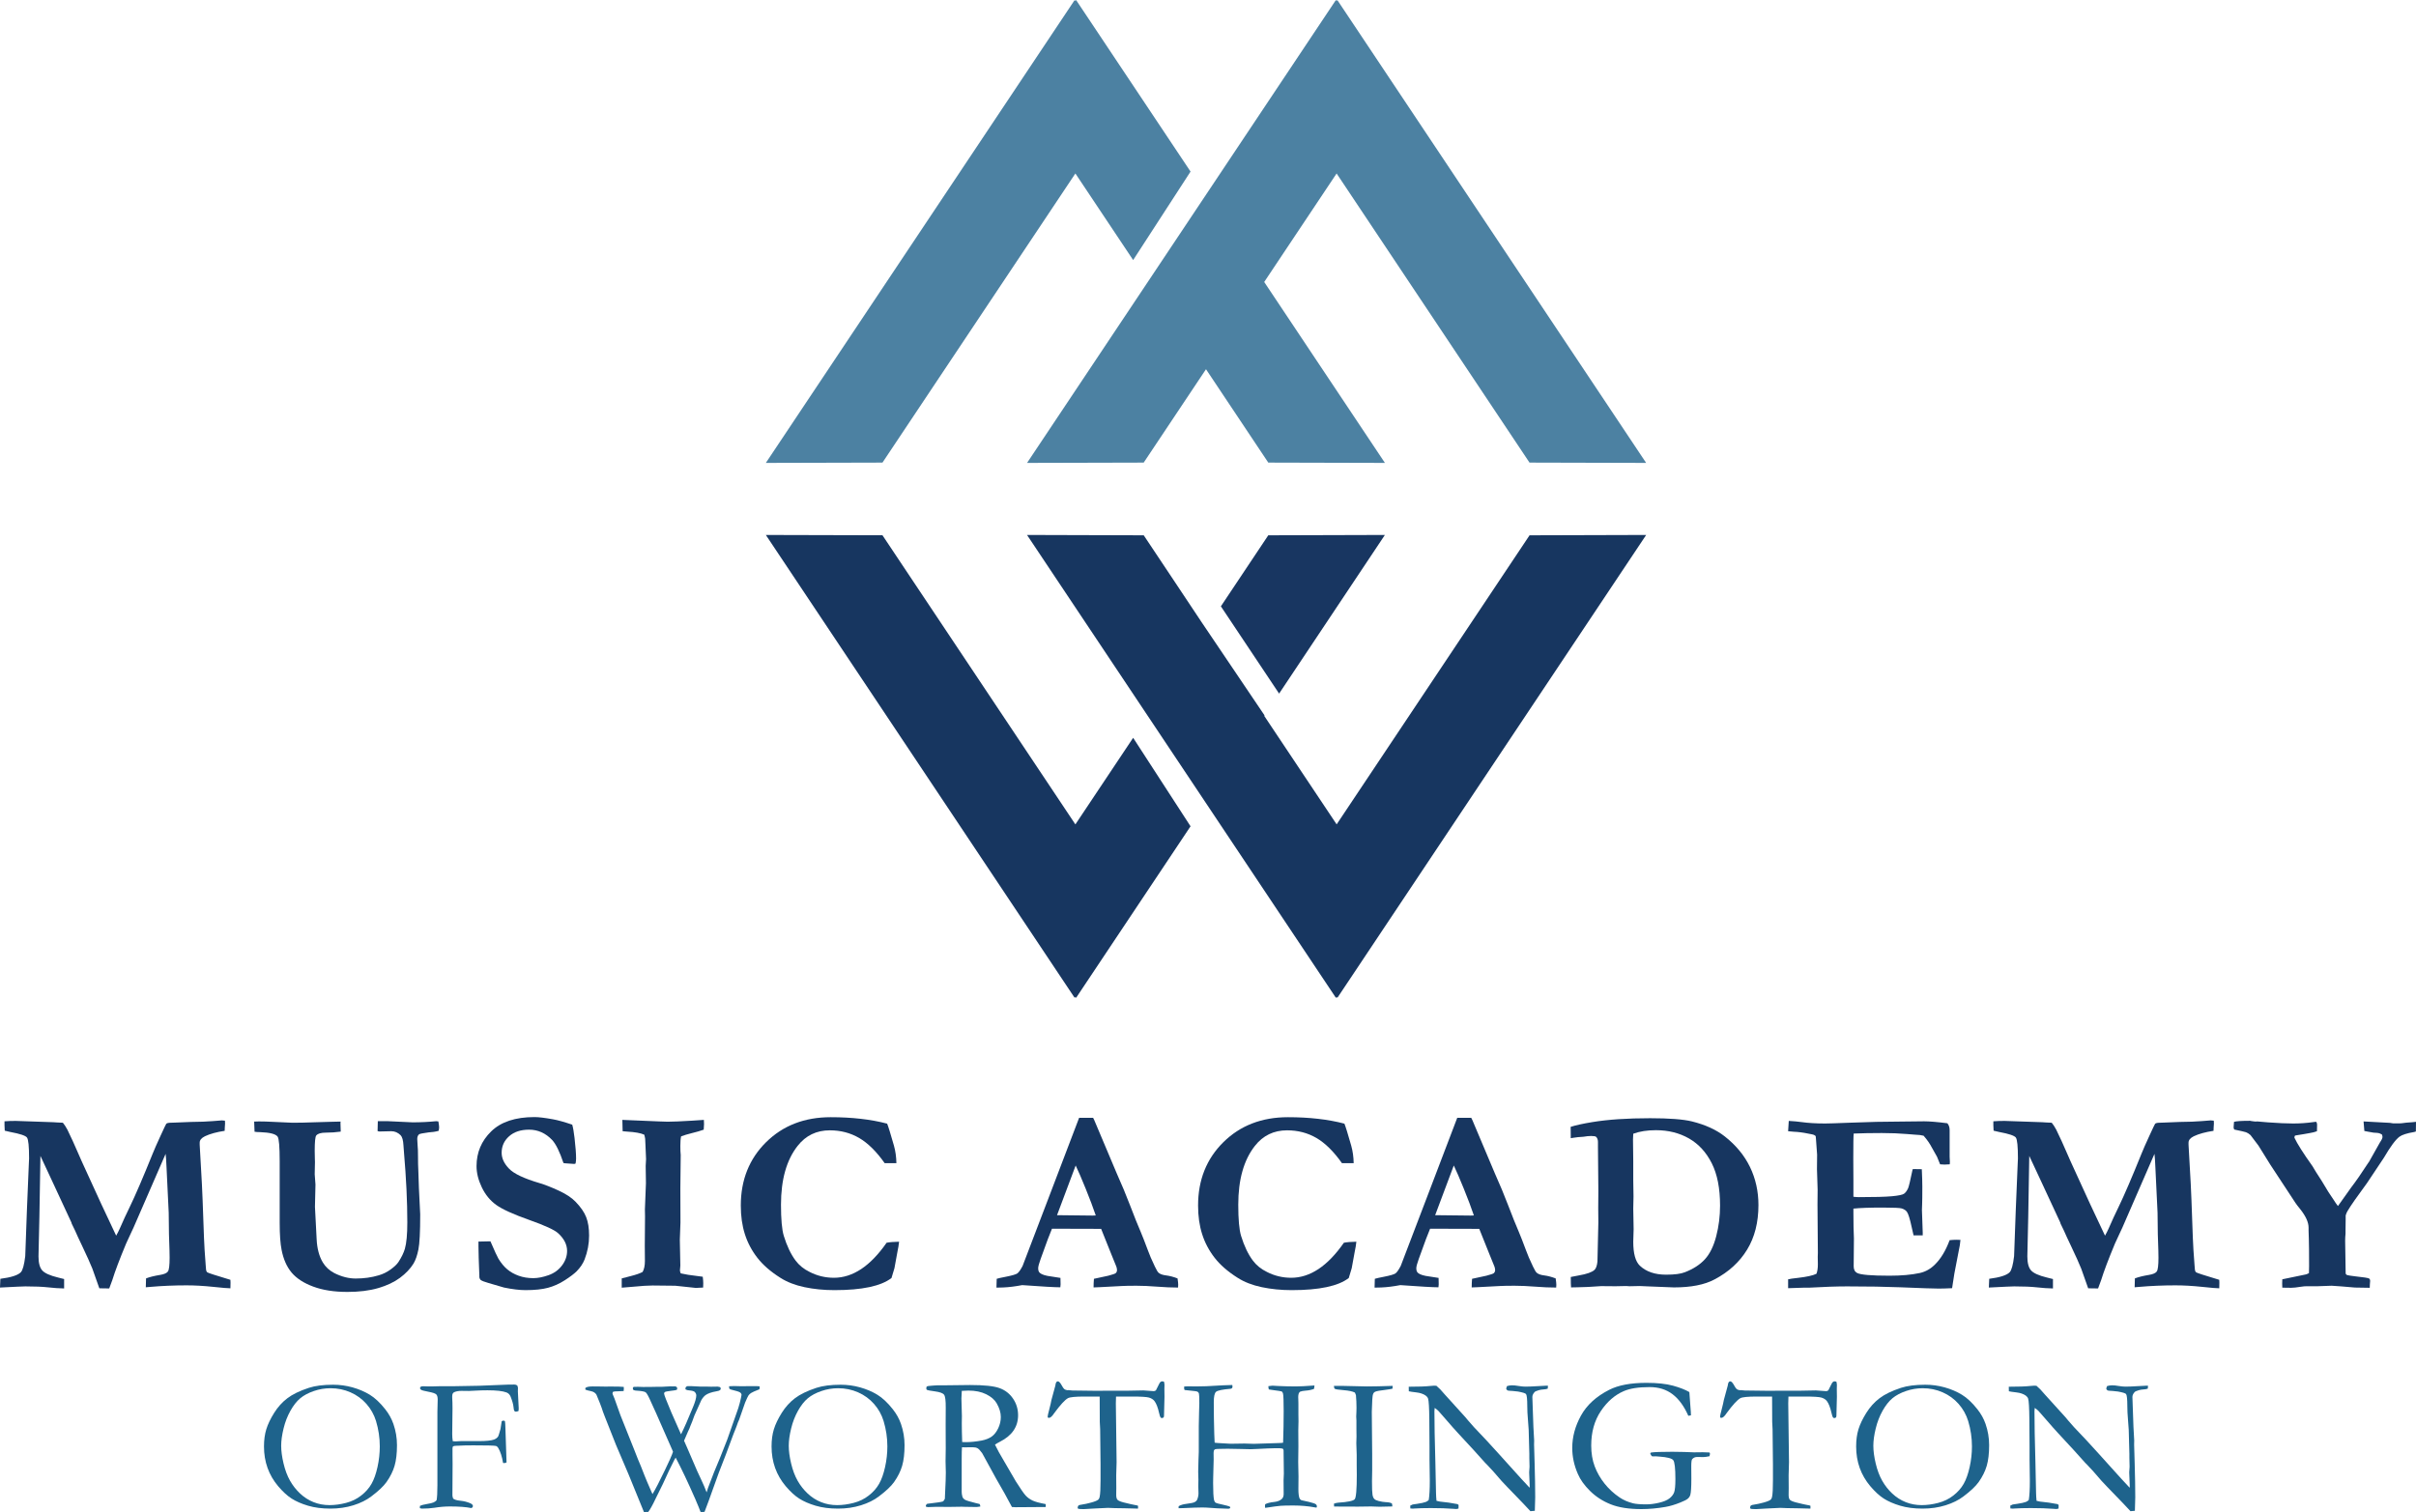 <?xml version="1.0" encoding="UTF-8"?><svg id="Layer_2" xmlns="http://www.w3.org/2000/svg" viewBox="0 0 2201.86 1378.382"><defs><style>.cls-1{fill:#4c81a2;}.cls-2{fill:#1e638c;}.cls-3{fill:#173660;}.cls-4{fill:#183661;}</style></defs><polygon class="cls-4" points="1165.732 632.291 1112.668 552.734 1155.856 487.991 1262.141 487.678 1165.732 632.291"/><polygon class="cls-3" points="1500.264 487.678 1218.796 909.683 1218.169 908.743 1217.542 909.683 935.996 487.678 1042.36 487.991 1068.069 526.554 1095.502 567.783 1099.108 573.113 1152.486 652.2 1152.172 652.592 1218.169 751.51 1393.979 487.991 1500.264 487.678"/><polygon class="cls-3" points="1032.717 672.599 1085.021 753.263 980.692 909.673 980.065 908.726 979.437 909.673 697.962 487.683 804.254 487.959 980.065 751.534 1032.717 672.599"/><polygon class="cls-1" points="1393.945 421.715 1500.237 421.99 1218.763 0 1218.136 .948 1217.507 0 936.033 421.99 1042.324 421.715 1099.099 336.597 1155.874 421.715 1262.167 421.99 1152.154 257.058 1218.136 158.139 1393.945 421.715"/><polygon class="cls-1" points="1032.717 237.075 1085.021 156.411 980.692 0 980.065 .948 979.437 0 697.962 421.99 804.254 421.715 980.065 158.139 1032.717 237.075"/><path class="cls-3" d="M0,1173.758l.344-7.982c9.782-1.252,15.995-3.256,18.656-5.994,1.722-1.878,3.068-6.761,4.007-14.665l1.518-41.789,1.769-42.509c.141-2.567.219-4.132.219-4.695,0-11.018-.642-17.404-1.925-19.126-1.299-1.722-6.323-3.412-15.087-5.04-2.191-.469-3.913-.861-5.165-1.19-.157-1.941-.235-3.584-.235-4.915v-3.647c2.896-.235,6.292-.36,10.189-.36l34.338,1.19c.783.078,1.879.157,3.287.219l5.384.25c1.33,1.581,2.692,3.662,4.069,6.229,2.864,5.713,6.683,14.102,11.441,25.136l1.362,3.146,18.234,39.832c.423.923,1.064,2.269,1.925,4.085,1.299,2.755,2.551,5.415,3.756,7.982s2.52,5.353,3.944,8.389c1.424,3.021,2.708,5.728,3.834,8.139,1.096-1.878,2.16-3.944,3.177-6.213,3.13-7.2,6.182-13.82,9.156-19.846,5.165-10.643,12.161-26.92,21.004-48.832,1.409-3.522,3.741-8.827,6.996-15.902,3.24-7.09,5.024-10.815,5.337-11.206.704-.626,2.113-.939,4.226-.939.783,0,1.988-.047,3.631-.125,4.069-.235,8.953-.423,14.649-.595,8.217-.063,14.806-.329,19.767-.751,4.961-.438,7.747-.657,8.373-.657.783,0,1.722.094,2.817.25.078,1.096.125,1.956.125,2.567l-.235,3.537c0,.689-.047,1.753-.125,3.162-7.356,1.096-13.335,2.739-17.952,4.93-3.208,1.565-4.821,3.522-4.821,5.869v1.769l2.019,35.919c.235,3.287.876,19.595,1.894,48.941.235,6.574.751,14.916,1.55,24.995.157,1.268.235,2.238.235,2.942.078,1.878.485,3.099,1.236,3.631.736.563,7.763,2.817,21.067,6.824.078,1.252.11,2.191.11,2.817,0,1.628-.031,3.287-.11,4.915-2.113,0-7.434-.438-15.964-1.346-8.53-.892-16.512-1.346-23.946-1.346-11.347,0-22.381.469-33.102,1.409-1.409.157-2.786.282-4.101.344l.219-8.092c3.208-1.252,7.481-2.301,12.803-3.177,3.756-.61,6.135-1.675,7.168-3.162,1.002-1.487,1.518-5.634,1.518-12.443,0-2.582-.047-4.852-.11-6.808-.407-8.217-.642-19.642-.72-34.276l-1.988-41.444c-.235-5.854-.516-9.923-.83-12.208l-29.221,67.144c-.704,1.581-1.769,3.85-3.177,6.824-1.8,3.834-3.005,6.448-3.631,7.857-6.026,14.477-10.205,25.558-12.552,33.212-.642,1.972-1.581,4.508-2.817,7.638l-9.015-.125-6.354-17.952c-1.878-4.695-5.087-11.817-9.626-21.364-2.661-5.556-4.742-10.048-6.229-13.491-.704-1.409-1.221-2.473-1.534-3.177l-1.409-2.927c-.078-.469-.188-.861-.344-1.19l-17.498-37.672-10.69-22.898-.939,55.531-.814,36.029c0,5.963,1.111,10.205,3.349,12.74,2.223,2.551,7.012,4.727,14.368,6.511l5.634,1.409v8.577c-4.539-.078-9.406-.407-14.603-1.002-5.212-.579-12.114-.876-20.722-.876-1.8,0-9.5.344-23.117,1.064Z"/><path class="cls-3" d="M231.998,1031.707l-.36-9.265c1.424-.078,2.864-.125,4.351-.125,3.929,0,8.045.125,12.349.36,10.345.548,16.418.83,18.218.83,6.276,0,12.411-.125,18.406-.376,5.994-.25,11.316-.407,15.98-.469,4.664-.078,7.826-.141,9.469-.219l-.11,1.393.219,6.84v.923c-4.382.626-8.921.939-13.617.939-4.382,0-7.262.861-8.671,2.582-.939,1.096-1.409,5.76-1.409,13.961,0,2.52.031,4.554.11,6.104l.11,4.226-.219,11.05.689,9.391-.469,20.3,1.534,29.471c.391,8.53,2.269,15.604,5.634,21.239,2.504,4.148,6.026,7.403,10.565,9.751,6.574,3.287,13.037,4.915,19.36,4.915,7.513,0,14.524-.97,21.02-2.927,3.834-1.096,7.45-2.88,10.862-5.337,3.396-2.473,5.76-4.711,7.09-6.761,2.817-4.288,4.774-8.326,5.885-12.083,1.471-5.165,2.223-13.178,2.223-24.072,0-18.922-1.017-40.255-3.052-63.967l-.469-6.213c-.235-4.617-1.096-7.716-2.582-9.281-2.504-2.426-5.321-3.647-8.452-3.647l-11.034.25-1.518-.36.219-9.031h9.281l22.428,1.049c7.513,0,14.665-.36,21.474-1.049l2.003.219c.469,2.598.689,4.398.689,5.415,0,.861-.157,1.909-.469,3.162-2.896.798-5.947,1.268-9.14,1.409-5.259.704-8.154,1.299-8.702,1.769-1.096.939-1.628,2.379-1.628,4.335,0,1.409.11,3.459.344,6.12.235,1.956.344,5.353.344,10.22,0,2.739.031,4.883.063,6.464.047,1.565.094,3.162.188,4.805.219,5.65.423,11.363.579,17.154l1.174,23.852c0,15.98-.548,26.67-1.643,32.069s-2.582,9.672-4.461,12.803c-2.896,4.695-7.012,9.031-12.333,12.991-5.321,3.944-11.957,7.074-19.94,9.391-7.982,2.316-17.31,3.459-27.953,3.459-12.13,0-22.538-1.612-31.209-4.867-8.702-3.24-15.244-7.513-19.674-12.787-4.414-5.29-7.45-12.145-9.093-20.597-1.174-5.791-1.753-14.086-1.753-24.885v-56c0-13.225-.642-20.691-1.878-22.413-1.737-2.426-7.09-3.803-16.089-4.116-1.956,0-3.6-.11-4.93-.36Z"/><path class="cls-3" d="M521.514,1025.259c.767,2.661,1.471,6.699,2.097,12.083.939,8.076,1.409,14.336,1.409,18.782,0,1.409-.157,2.942-.469,4.586l-1.158.36-8.452-.595-1.409-.235c-3.459-10.33-6.902-17.326-10.33-21.02-5.963-6.245-12.959-9.391-21.02-9.391-7.669,0-13.757,2.019-18.249,6.057-4.508,4.038-6.746,9.031-6.746,14.978,0,5.008,2.223,9.829,6.683,14.446,4.367,4.633,13.679,9.046,27.937,13.257,4.774,1.409,10.549,3.662,17.326,6.793,6.777,3.115,11.911,6.511,15.432,10.189,4.695,4.852,7.92,9.532,9.672,14.039,1.769,4.492,2.645,10.111,2.645,16.841,0,7.356-1.377,14.603-4.101,21.724-1.502,3.756-3.881,7.325-7.168,10.69-2.348,2.348-5.979,5.102-10.925,8.28-4.915,3.162-10.032,5.447-15.307,6.855-5.29,1.409-12.082,2.129-20.378,2.129-5.478,0-12.005-.798-19.595-2.348l-14.086-4.116c-3.913-1.096-6.386-2.066-7.387-2.927-.407-.313-.751-1.064-1.064-2.238v-1.299c0-.845-.203-6.213-.595-16.074-.157-5.087-.219-8.686-.219-10.799v-4.461l10.909-.235c3.756,8.718,6.167,13.976,7.262,15.792,2.426,3.991,5.102,7.247,8.029,9.704,2.927,2.489,6.433,4.445,10.486,5.901,4.069,1.456,8.483,2.175,13.241,2.175,4.226,0,8.874-.908,13.945-2.708,5.087-1.8,9.156-4.758,12.255-8.874,3.083-4.101,4.633-8.514,4.633-13.21,0-5.807-2.708-11.175-8.107-16.105-3.287-3.068-12.13-7.137-26.529-12.224-14.399-5.102-24.385-9.641-29.941-13.632-5.556-3.991-9.938-9.344-13.147-16.027-3.208-6.699-4.805-13.131-4.805-19.329,0-12.443,4.461-23.007,13.382-31.709,8.921-8.686,22.068-13.022,39.441-13.022,3.756,0,9.312.657,16.669,1.988,4.461.783,10.361,2.426,17.733,4.93Z"/><path class="cls-3" d="M566.621,1173.867v-8.452c1.55-.469,4.116-1.127,7.7-1.988,5.055-1.252,8.827-2.551,11.316-3.881,1.409-2.426,2.113-5.791,2.113-10.095l-.11-13.851.219-26.764-.11-6.339c.626-15.495.939-23.477.939-23.946l-.235-15.604.344-6.354-.579-13.366-.235-5.055c-.078-.783-.344-2.035-.814-3.756-3.224-1.487-8.42-2.426-15.62-2.817-1.722-.078-3.099-.188-4.101-.36l-.25-10.33,33.572,1.409c4.148.172,6.73.25,7.747.25,4.617,0,12.005-.313,22.178-.939,5.713-.391,9.297-.626,10.784-.72.094,1.502.157,2.755.157,3.756,0,1.346-.11,3.068-.297,5.165-3.115,1.111-6.699,2.144-10.705,3.115-4.022.986-7.325,1.988-9.907,2.989-.469,2.05-.689,4.977-.689,8.812,0,3.365.11,6.104.344,8.217-.235,13.225-.344,23.399-.344,30.52l.11,30.989-.579,15.729.469,23.477-.36,4.461c0,.626.235,1.534.704,2.692,4.742,1.033,9.062,1.737,12.959,2.129.689.078,3.068.391,7.121.939.313,2.348.454,4.304.454,5.854,0,.876-.031,2.207-.11,4.007-1.017,0-1.8.031-2.348.11-2.504.157-3.944.235-4.335.235-.548,0-1.565-.125-3.052-.344-1.08-.157-6.276-.72-15.573-1.659l-20.753-.219c-4.132,0-10.158.391-18.046,1.158-5.165.469-8.514.751-10.079.83Z"/><path class="cls-3" d="M808.495,1024.32c1.002,2.348,3.083,9.046,6.213,20.065,1.409,5.024,2.144,10.33,2.238,15.964h-10.69c-7.513-10.627-15.26-18.281-23.242-22.945-7.982-4.648-16.903-6.98-26.764-6.98-12.13,0-21.912,4.742-29.346,14.211-10.095,12.834-15.135,30.708-15.135,53.637,0,13.303.845,22.773,2.567,28.407,2.817,9.156,6.386,16.637,10.69,22.413,3.287,4.398,7.591,7.873,12.912,10.455,6.886,3.522,14.243,5.29,22.068,5.29,8.608,0,16.919-2.676,24.948-8.013,8.013-5.353,15.698-13.319,23.07-23.931,2.88-.548,6.683-.845,11.378-.923-.313,2.958-.83,6.041-1.518,9.234-.25,1.252-1.143,6.198-2.708,14.853l-1.049,3.506-1.659,5.494c-4.774,3.694-11.472,6.448-20.128,8.28-8.639,1.847-19.267,2.77-31.866,2.77-9.626,0-18.719-.908-27.296-2.708-8.561-1.8-15.902-4.648-22.006-8.561-8.921-5.634-15.933-11.738-21.004-18.312-5.102-6.574-8.874-13.742-11.332-21.489-2.473-7.747-3.694-16.434-3.694-26.059,0-23.32,7.685-42.571,23.054-57.753,15.385-15.182,34.996-22.773,58.864-22.773,9.704,0,18.844.485,27.421,1.471,8.561.97,16.559,2.442,24.009,4.398Z"/><path class="cls-3" d="M908.13,1173.758l.235-7.982c1.487-.469,4.101-1.064,7.857-1.769,6.026-1.174,9.688-2.238,10.987-3.177,1.283-.939,2.88-3.193,4.758-6.793l23.696-62.057,27.797-72.95h12.771l1.049,2.129,20.409,48.362c4.601,10.252,8.749,20.206,12.427,29.863,3.678,9.672,6.84,17.561,9.5,23.665,1.565,3.678,3.709,9.187,6.448,16.543,1.409,3.991,3.553,8.999,6.448,15.025,1.565,3.287,2.739,5.212,3.522,5.744,1.409,1.19,3.694,1.972,6.871,2.348,3.162.407,6.589,1.299,10.267,2.708.391,2.582.595,4.508.595,5.744,0,.563-.047,1.409-.125,2.598-5.791,0-12.177-.282-19.126-.83-6.98-.548-13.241-.83-18.782-.83-6.198,0-10.659.094-13.397.25l-19.94,1.049-5.76.235c0-2.739.125-5.353.344-7.857l13.037-2.817c3.913-1.017,6.182-1.8,6.808-2.348.783-.783,1.174-1.69,1.174-2.708s-.203-2.066-.579-3.177l-4.664-11.488-9.219-23.007-44.809-.125c-1.659,3.756-5.118,12.959-10.33,27.577-1.502,4.163-2.238,6.98-2.238,8.452,0,2.05.548,3.49,1.643,4.351,1.8,1.487,5.243,2.551,10.33,3.162.704.172,3.475.595,8.326,1.299.078,2.817.125,4.774.125,5.869,0,.861-.078,1.753-.235,2.692-4.852,0-16.434-.657-34.746-1.988l-4.805.83c-5.807.939-11.316,1.409-16.559,1.409h-2.113ZM963.348,1107.772c18.281.25,29.08.36,32.351.36l2.942-.11c-2.348-6.965-5.415-15.088-9.172-24.369-3.756-9.265-6.793-16.324-9.14-21.176l-16.982,45.295Z"/><path class="cls-3" d="M1225.239,1024.32c1.002,2.348,3.083,9.046,6.213,20.065,1.409,5.024,2.144,10.33,2.238,15.964h-10.69c-7.513-10.627-15.26-18.281-23.242-22.945-7.982-4.648-16.903-6.98-26.764-6.98-12.13,0-21.912,4.742-29.346,14.211-10.095,12.834-15.135,30.708-15.135,53.637,0,13.303.845,22.773,2.567,28.407,2.817,9.156,6.386,16.637,10.69,22.413,3.287,4.398,7.591,7.873,12.912,10.455,6.886,3.522,14.243,5.29,22.068,5.29,8.608,0,16.919-2.676,24.948-8.013,8.013-5.353,15.698-13.319,23.07-23.931,2.88-.548,6.683-.845,11.378-.923-.313,2.958-.83,6.041-1.518,9.234-.25,1.252-1.143,6.198-2.708,14.853l-1.049,3.506-1.659,5.494c-4.774,3.694-11.472,6.448-20.128,8.28-8.639,1.847-19.267,2.77-31.866,2.77-9.626,0-18.719-.908-27.296-2.708-8.561-1.8-15.902-4.648-22.006-8.561-8.921-5.634-15.933-11.738-21.004-18.312-5.102-6.574-8.874-13.742-11.332-21.489-2.473-7.747-3.694-16.434-3.694-26.059,0-23.32,7.685-42.571,23.054-57.753,15.385-15.182,34.996-22.773,58.864-22.773,9.704,0,18.844.485,27.421,1.471,8.561.97,16.559,2.442,24.009,4.398Z"/><path class="cls-3" d="M1252.739,1173.758l.235-7.982c1.487-.469,4.101-1.064,7.857-1.769,6.026-1.174,9.688-2.238,10.987-3.177,1.283-.939,2.88-3.193,4.758-6.793l23.696-62.057,27.797-72.95h12.771l1.049,2.129,20.409,48.362c4.601,10.252,8.749,20.206,12.427,29.863,3.678,9.672,6.84,17.561,9.5,23.665,1.565,3.678,3.709,9.187,6.448,16.543,1.409,3.991,3.553,8.999,6.448,15.025,1.565,3.287,2.739,5.212,3.522,5.744,1.409,1.19,3.694,1.972,6.871,2.348,3.162.407,6.589,1.299,10.267,2.708.391,2.582.595,4.508.595,5.744,0,.563-.047,1.409-.125,2.598-5.791,0-12.177-.282-19.126-.83-6.98-.548-13.241-.83-18.782-.83-6.198,0-10.659.094-13.397.25l-19.94,1.049-5.76.235c0-2.739.125-5.353.344-7.857l13.037-2.817c3.913-1.017,6.182-1.8,6.808-2.348.783-.783,1.174-1.69,1.174-2.708s-.203-2.066-.579-3.177l-4.664-11.488-9.219-23.007-44.809-.125c-1.659,3.756-5.118,12.959-10.33,27.577-1.502,4.163-2.238,6.98-2.238,8.452,0,2.05.548,3.49,1.643,4.351,1.8,1.487,5.243,2.551,10.33,3.162.704.172,3.475.595,8.326,1.299.078,2.817.125,4.774.125,5.869,0,.861-.078,1.753-.235,2.692-4.852,0-16.434-.657-34.746-1.988l-4.805.83c-5.807.939-11.316,1.409-16.559,1.409h-2.113ZM1307.956,1107.772c18.281.25,29.08.36,32.351.36l2.942-.11c-2.348-6.965-5.415-15.088-9.172-24.369-3.756-9.265-6.793-16.324-9.14-21.176l-16.982,45.295Z"/><path class="cls-3" d="M1431.554,1164.117c1.19-.297,3.6-.767,7.293-1.409,7.262-1.236,12.036-2.927,14.305-5.04,1.409-1.315,2.316-3.866,2.708-7.622.078-.939.36-12.865.83-35.763l-.125-12.897.125-15.604-.36-39.989v-4.695c0-2.035-.548-3.6-1.643-4.695-.548-.532-2.082-.814-4.57-.814-2.05,0-4.398.235-7.043.704-3.459.157-6.542.469-9.281.939-.469.078-1.221.203-2.238.36l-.11-10.33c4.617-1.487,11.222-2.942,19.83-4.351,14.243-2.348,31.772-3.522,52.588-3.522,17.373,0,30.097.97,38.158,2.927,12.208,3.052,22.146,7.591,29.816,13.617,10.252,8.045,17.936,17.373,23.07,27.969,5.118,10.596,7.685,22.146,7.685,34.667,0,15.792-3.443,29.346-10.33,40.63-6.886,11.3-16.778,20.362-29.706,27.155-9.078,4.852-21.395,7.278-36.968,7.278l-24.072-.955-7.043-.313-9.5.203-2.817-.203-9.86.203-13.037-.11c-.469,0-4.445.25-11.957.751-2.52.141-5.807.25-9.86.313-2.52,0-4.398.047-5.634.11-.172-1.722-.25-4.883-.25-9.516ZM1488.493,1033.523c-.157,2.426-.235,4.148-.235,5.149l.235,19.94v17.357c.157,5.619.235,10.549.235,14.759l-.235,11.144.344,18.641-.344,11.488c0,10.705,2.003,17.983,5.979,21.802,5.791,5.478,13.773,8.217,23.946,8.217,7.763,0,13.46-.751,17.154-2.238,7.653-2.958,13.742-6.902,18.249-11.832,4.492-4.915,7.92-11.895,10.267-20.91,2.348-9.031,3.522-18.343,3.522-27.953,0-15.776-2.52-28.657-7.575-38.658-5.04-10.001-11.957-17.529-20.707-22.569-8.78-5.024-18.828-7.559-30.175-7.559-7.982,0-14.869,1.08-20.66,3.224Z"/><path class="cls-3" d="M1630.23,1021.847c4.445.25,8.326.595,11.613,1.064,6.182.861,13.335,1.283,21.474,1.283,2.817,0,10.064-.219,21.724-.689,17.451-.72,33.212-1.064,47.298-1.064l21.254-.235c4.774,0,11.817.579,21.129,1.769,1.409,1.565,2.113,3.678,2.113,6.323v24.197l.235,4.805c0,.469-.047,1.174-.125,2.113l-4.805.235c-.626,0-1.956-.078-3.991-.235-.704-1.565-1.643-3.881-2.817-6.918l-4.695-8.342c-1.8-3.522-4.304-7.121-7.513-10.799-1.956-.548-4.461-.861-7.513-.939-.783-.078-3.162-.266-7.168-.579-7.262-.626-15.103-.939-23.477-.939-9.547,0-18.061.157-25.574.469-.25,1.956-.36,9.657-.36,23.117l.11,19.721v14.79c1.972.235,3.647.344,5.071.344,14.039,0,24.025-.266,29.988-.814,5.963-.548,9.657-1.315,11.065-2.285,1.409-.986,2.661-2.676,3.756-5.102.704-1.722,2.082-7.481,4.116-17.263l1.534-.11,6.808.11c.313,6.965.47,12.255.47,15.855,0,8.201-.063,13.491-.172,15.839-.125,2.348-.188,4.194-.188,5.509,0,2.129.125,5.509.36,10.158.235,4.664.36,8.123.36,10.392v2.582h-8.342c-.313-1.252-.908-3.834-1.769-7.747-1.565-7.278-2.974-11.817-4.226-13.617-.955-1.409-2.52-2.457-4.711-3.177-1.565-.532-7.372-.814-17.404-.814-11.848,0-20.753.313-26.717.939v3.991c0,9.312.157,17.06.469,23.242l-.219,25.355c0,2.974,1.049,5.008,3.162,6.104,3.208,1.643,13.022,2.473,29.456,2.473,10.878,0,20.112-.83,27.703-2.473,5.243-1.174,9.86-3.788,13.867-7.857,5.306-5.243,9.735-12.599,13.257-22.068,2.426-.25,4.414-.36,5.994-.36.845,0,2.144.047,3.866.11-.235,1.972-.423,3.615-.579,4.946l-.689,3.506-4.273,22.193-2.082,13.382c-5.102.235-9.14.36-12.114.36-4.382,0-16.089-.391-35.121-1.19-13.397-.532-29.518-.814-48.394-.814-9.406,0-20.957.391-34.667,1.174h-4.93l-14.211.469v-8.092c1.487-.391,4.461-.83,8.921-1.299,8.139-.939,13.773-2.191,16.903-3.756.861-2.269,1.283-5.118,1.283-8.561,0-1.33-.031-3.6-.11-6.824l.11-3.631-.344-44.262.125-13.257-.595-18.782.125-13.257-1.064-14.556c0-.391-.078-1.19-.235-2.348-.783-.861-1.956-1.409-3.522-1.659-.861-.141-2.035-.376-3.522-.689-4.461-.939-8.765-1.487-12.912-1.659-1.487-.063-3.208-.219-5.165-.469l.595-9.391Z"/><path class="cls-3" d="M1812.567,1173.758l.344-7.982c9.782-1.252,15.995-3.256,18.656-5.994,1.722-1.878,3.068-6.761,4.007-14.665l1.518-41.789,1.769-42.509c.141-2.567.219-4.132.219-4.695,0-11.018-.642-17.404-1.925-19.126-1.299-1.722-6.323-3.412-15.088-5.04-2.191-.469-3.913-.861-5.165-1.19-.157-1.941-.235-3.584-.235-4.915v-3.647c2.896-.235,6.292-.36,10.189-.36l34.339,1.19c.783.078,1.878.157,3.287.219l5.384.25c1.33,1.581,2.692,3.662,4.069,6.229,2.864,5.713,6.683,14.102,11.441,25.136l1.362,3.146,18.234,39.832c.423.923,1.064,2.269,1.925,4.085,1.299,2.755,2.551,5.415,3.756,7.982s2.52,5.353,3.944,8.389c1.424,3.021,2.708,5.728,3.834,8.139,1.096-1.878,2.16-3.944,3.177-6.213,3.13-7.2,6.182-13.82,9.156-19.846,5.165-10.643,12.161-26.92,21.004-48.832,1.409-3.522,3.741-8.827,6.996-15.902,3.24-7.09,5.024-10.815,5.337-11.206.704-.626,2.113-.939,4.226-.939.783,0,1.988-.047,3.631-.125,4.069-.235,8.953-.423,14.649-.595,8.217-.063,14.806-.329,19.767-.751,4.961-.438,7.747-.657,8.373-.657.783,0,1.722.094,2.817.25.078,1.096.125,1.956.125,2.567l-.235,3.537c0,.689-.047,1.753-.125,3.162-7.356,1.096-13.335,2.739-17.952,4.93-3.208,1.565-4.821,3.522-4.821,5.869v1.769l2.019,35.919c.235,3.287.876,19.595,1.894,48.941.235,6.574.751,14.916,1.55,24.995.157,1.268.235,2.238.235,2.942.078,1.878.485,3.099,1.236,3.631.736.563,7.763,2.817,21.067,6.824.078,1.252.11,2.191.11,2.817,0,1.628-.031,3.287-.11,4.915-2.113,0-7.434-.438-15.964-1.346-8.53-.892-16.512-1.346-23.946-1.346-11.347,0-22.381.469-33.102,1.409-1.409.157-2.786.282-4.101.344l.219-8.092c3.208-1.252,7.481-2.301,12.803-3.177,3.756-.61,6.135-1.675,7.168-3.162,1.002-1.487,1.518-5.634,1.518-12.443,0-2.582-.047-4.852-.11-6.808-.407-8.217-.642-19.642-.72-34.276l-1.988-41.444c-.235-5.854-.516-9.923-.83-12.208l-29.221,67.144c-.704,1.581-1.769,3.85-3.177,6.824-1.8,3.834-3.005,6.448-3.631,7.857-6.026,14.477-10.205,25.558-12.552,33.212-.642,1.972-1.581,4.508-2.817,7.638l-9.015-.125-6.354-17.952c-1.878-4.695-5.087-11.817-9.626-21.364-2.661-5.556-4.742-10.048-6.229-13.491-.704-1.409-1.221-2.473-1.534-3.177l-1.409-2.927c-.078-.469-.188-.861-.344-1.19l-17.498-37.672-10.69-22.898-.939,55.531-.814,36.029c0,5.963,1.111,10.205,3.349,12.74,2.223,2.551,7.012,4.727,14.368,6.511l5.634,1.409v8.577c-4.539-.078-9.406-.407-14.603-1.002-5.212-.579-12.114-.876-20.722-.876-1.8,0-9.5.344-23.117,1.064Z"/><path class="cls-3" d="M2036.004,1022.677c2.097-.626,6.996-.939,14.665-.939l1.174.235c1.956.313,3.318.469,4.101.469l1.19-.125c1.158.172,4.367.438,9.61.83,9.704.704,17.42,1.049,23.133,1.049,6.261,0,12.396-.423,18.437-1.283.845-.157,1.471-.235,1.878-.235l.939.11c.376,1.033.579,1.815.579,2.348l-.11,6.104c-1.815.72-3.96,1.268-6.464,1.659l-5.274.939c-1.972.391-4.586.814-7.873,1.283l-.704.469-.235,1.534c2.582,5.54,8.06,14.196,16.434,25.934,2.191,3.756,4.382,7.278,6.574,10.565.626.861,2.864,4.492,6.699,10.909.391.704.814,1.409,1.283,2.113.704,1.096,1.409,2.16,2.113,3.177,1.33,1.956,2.191,3.24,2.582,3.866,1.565,2.504,2.896,4.429,3.991,5.76l12.208-17.138c3.991-5.165,9.203-12.678,15.62-22.538l.469-.595,9.97-17.717c1.565-2.269,2.348-3.944,2.348-5.055,0-.376-.11-1.049-.36-1.988-1.158-.783-2.144-1.252-2.927-1.409-.313-.157-1.956-.313-4.93-.469-1.643-.313-3.208-.579-4.695-.83-1.487-.219-2.692-.469-3.631-.689-.172-1.017-.407-3.913-.72-8.702l24.072,1.299c.704.078,1.675.235,2.942.469h5.634l1.988-.11c2.504-.391,5.744-.72,9.751-.939,1.158-.078,2.301-.203,3.396-.36l-.11,8.812-1.534.469c-6.574,1.096-11.081,2.535-13.491,4.335-3.537,2.661-8.264,9.078-14.211,19.251l-15.26,22.898c-9.156,12.427-15.072,20.926-17.733,25.465-.689,1.096-1.283,2.457-1.753,4.116v3.631l-.125,10.205v2.817c-.219,2.05-.344,4.163-.344,6.354l.469,30.05c.313.626.736,1.049,1.283,1.283,1.096.313,3.6.704,7.513,1.174,7.513.783,11.707,1.456,12.568,1.988.626.407.939,1.19.939,2.348,0,.72-.078,1.659-.235,2.817,0,.72-.047,1.815-.125,3.287l-13.491-.219-12.552-1.064-8.702-.595-13.022.469h-9.735c-1.111-.063-2.864.094-5.29.469-3.913.642-6.855.939-8.796.939l-8.107-.11c-.078-1.643-.125-2.896-.125-3.756s.047-2.144.125-3.866l21.599-4.476c.939-.297,1.831-.689,2.692-1.158.078-3.6.125-5.838.125-6.699,0-11.973-.078-20.128-.235-24.479-.157-4.335-.235-6.855-.235-7.575v-2.692c0-4.93-2.582-10.596-7.747-17.029-2.191-2.723-3.568-4.523-4.116-5.384l-23.007-34.996-10.799-17.373c-.391-.61-2.817-3.819-7.262-9.61-1.409-1.252-2.786-2.129-4.116-2.598-.783-.297-4.335-1.127-10.69-2.457-.376-.704-.579-1.33-.579-1.878,0-.469.047-1.08.11-1.815.094-.751.172-1.863.25-3.349Z"/><path class="cls-2" d="M240.59,1318.563c0-5.854.704-11.065,2.113-15.636,1.409-4.554,3.772-9.5,7.106-14.853,3.318-5.321,7.34-9.798,12.051-13.382,4.695-3.584,11.206-6.746,19.533-9.5,5.854-1.909,13.257-2.849,22.209-2.849,6.026,0,11.926.798,17.686,2.41,5.775,1.612,11.003,3.85,15.714,6.714,4.711,2.864,9.406,7.293,14.117,13.257,3.271,4.132,5.744,8.577,7.403,13.335,2.175,6.261,3.271,12.724,3.271,19.376,0,7.575-.736,13.867-2.191,18.844-1.471,5.008-3.929,9.938-7.372,14.806-2.692,3.788-7.309,8.154-13.851,13.084-4.367,3.334-9.782,6.026-16.262,8.06-6.495,2.035-13.491,3.052-21.004,3.052-7.638,0-14.446-.892-20.409-2.661-5.963-1.784-10.94-3.96-14.931-6.511-3.991-2.551-8.092-6.323-12.318-11.316-4.21-4.993-7.419-10.502-9.594-16.528-2.175-6.026-3.271-12.599-3.271-19.705ZM300.331,1372.09c4.821,0,9.829-.673,15.025-2.019,5.196-1.346,9.798-3.584,13.804-6.714,4.022-3.13,7.168-6.683,9.438-10.674,2.269-3.991,4.085-9.109,5.462-15.37,1.377-6.245,2.066-12.505,2.066-18.75,0-7.81-1.143-15.526-3.443-23.164-1.784-5.791-4.68-10.972-8.702-15.542-4.007-4.554-8.859-8.092-14.54-10.58-5.681-2.504-11.738-3.741-18.171-3.741-5.212,0-10.33.845-15.307,2.567-5.008,1.722-9.109,3.929-12.318,6.589-3.208,2.676-6.198,6.464-8.953,11.363-2.755,4.915-4.852,10.314-6.276,16.23-1.44,5.916-2.16,11.128-2.16,15.667,0,4.758.72,10.158,2.16,16.183,1.424,6.026,3.396,11.253,5.885,15.667,2.504,4.414,5.572,8.342,9.219,11.754,3.647,3.412,7.732,6.026,12.255,7.826,4.539,1.815,9.391,2.708,14.556,2.708Z"/><path class="cls-2" d="M382.625,1374.86l.094-2.097c1.252-.61,3.349-1.174,6.292-1.659,2.927-.485,4.961-.97,6.073-1.456,1.111-.501,2.035-1.143,2.786-1.941.516-2.535.767-7.09.767-13.695v-67.034l.266-11.112c0-2.301-.454-3.881-1.346-4.742-.892-.861-3.24-1.643-7.027-2.363-3.788-.72-6.026-1.315-6.714-1.769-.673-.454-1.017-.955-1.017-1.456,0-.297.078-.673.266-1.127.736-.454,1.518-.689,2.316-.689.861,0,2.614.063,5.259.172h2.41c.798,0,3.068-.063,6.793-.172h11.957l24.713-.438,26.169-1.033h2.332l3.694-.078c1.033,0,1.956.282,2.755.861.344.923.548,1.581.595,1.972l-.078,3.443.767,15.416c0,.626-.047,1.44-.157,2.41-.923.407-1.753.61-2.504.61-.516,0-.923-.188-1.205-.532-.454-.626-.751-1.831-.861-3.6-.235-2.473-1.111-5.666-2.661-9.563-.751-1.831-1.988-3.099-3.694-3.788-3.443-1.315-9.234-1.988-17.373-1.988-3.834,0-7.419.11-10.737.313-3.318.203-5.353.297-6.104.297l-6.699-.078c-2.755,0-5.024.391-6.793,1.19-1.205.532-1.815,1.753-1.815,3.709v1.299c.188,2.911.266,6.167.266,9.719l-.266,23.414c0,2.301.172,4.476.516,6.542l2.504.172,4.805-.25h16.418c6.574,0,11.159-.469,13.742-1.377,1.722-.642,3.005-1.581,3.866-2.849.282-.407,1.002-2.661,2.144-6.793l1.111-7.153c.689-.344,1.221-.516,1.565-.516.282,0,.736.141,1.377.438.219,1.315.36,3.318.423,6.01l1.033,31.678c-.97.407-1.722.61-2.238.61l-.939-.172c-.923-5.744-2.363-10.236-4.32-13.523-.689-1.143-1.456-1.8-2.316-1.972-1.487-.344-8.326-.516-20.487-.516-3.788,0-6.401.031-7.841.078-3.443.188-5.509.266-6.198.266h-.845c-1.722,0-2.958.235-3.709.689-.235.689-.344,1.174-.344,1.456v5.947c0,.689.031,3.553.078,8.608l-.157,28.485c0,.814.219,1.815.689,3.021,1.19.97,3.396,1.628,6.574,1.941,3.193.313,6.182,1.08,8.999,2.269,1.612.751,2.41,1.581,2.41,2.504,0,.407-.11.783-.344,1.127-.235.344-.626.595-1.205.767-4.695-.97-11.191-1.456-19.501-1.456-4.414,0-9.078.391-14.008,1.19-3.381.532-7.247.783-11.598.783l-1.722-.423Z"/><path class="cls-2" d="M533.519,1266.82l-.094-1.377c.798-1.033,3.068-1.55,6.777-1.55l7.998.078,4.633.094,2.066-.094c7.497,0,12.02.125,13.554.344.063.689.094,1.221.094,1.565,0,.501-.063,1.252-.172,2.223l-8.201.344c-.407.063-.939.203-1.628.438-.235.579-.344,1.002-.344,1.283,0,.344.172.892.516,1.643.454.97.892,2.003,1.283,3.099l5.415,15.15,12.912,32.367c1.487,3.96,2.489,6.511,3.005,7.653,1.612,3.631,3.647,8.671,6.12,15.15.861,2.254,2.911,7.09,6.182,14.556.172.454.516,1.205,1.033,2.238,2.582-4.194,6.37-11.504,11.363-21.959,3.913-8.029,6.339-13.57,7.325-16.606l-.689-1.722-14.79-33.635c-1.941-4.194-3.475-7.528-4.554-9.986-2.254-5.181-3.897-8.139-4.93-8.89-1.033-.751-4.085-1.268-9.156-1.55l-1.815-.423c-.469-.501-.704-1.096-.704-1.753.125-.516.376-.908.783-1.19,1.831-.047,3.13-.078,3.881-.078l5.415.172,2.755-.094h4.727l4.226-.078h4.476l8.092-.423c.516,0,1.299.016,2.332.078l1.377-.078c.798,0,1.393.172,1.8.548.407.376.61.798.61,1.252,0,.407-.125.861-.344,1.377-.923.344-2.567.626-4.915.861-3.381.407-5.353.783-5.901,1.127-.548.344-.814.798-.814,1.377,0,1.08,2.223,6.855,6.652,17.295l8.796,19.893c2.692-5.29,6.354-13.617,10.987-24.979,1.941-4.695,2.911-8.17,2.911-10.408,0-1.205-.485-2.301-1.456-3.271-.751-.689-2.41-1.143-4.993-1.377l-1.815-.25-1.534-.689-.094-.689c0-.344.141-.845.438-1.471.563-.454,1.08-.72,1.534-.783.876-.11,4.852.031,11.973.438h5.854l3.615.094,6.026-.094c.454.063,1.143.203,2.066.438.454.454.689.876.689,1.283,0,.626-.25,1.143-.736,1.55-.485.407-1.596.751-3.318,1.033-4.351.751-7.622,1.894-9.813,3.443-1.424,1.096-2.723,2.645-3.866,4.648l-6.276,13.945c-1.487,4.242-2.708,7.434-3.678,9.563-.407,1.315-1.158,3.068-2.238,5.243l-3.522,8.186c.642,1.487,1.69,3.897,3.193,7.231l8.859,20.566c.407.923,1.596,3.475,3.568,7.669,1.988,4.179,3.631,8.06,4.961,11.613l1.283-4.132.172-.438,5.243-13.679c1.831-4.194,3.662-8.608,5.509-13.257l6.605-16.7,9.97-28.407c1.033-3.271,1.878-6.433,2.504-9.469l.25-1.377c.188-.626.266-1.096.266-1.377,0-.798-.407-1.534-1.205-2.191-.798-.657-3.647-1.565-8.514-2.723-.469-.157-.923-.423-1.377-.767-.188-.689-.266-1.236-.266-1.643l.078-.595c2.41-.11,3.944-.172,4.57-.172l6.636.172,7.481-.094h6.448l2.598.188.078.845c0,.407-.063,1.017-.172,1.815-4.148,1.612-6.714,2.755-7.716,3.443-1.017.689-1.784,1.44-2.332,2.238s-1.565,2.989-3.068,6.542c-.172.344-1.972,5.509-5.415,15.495-.736,1.487-1.518,3.475-2.316,5.932-.235.689-.72,1.925-1.456,3.709l-1.377,3.443-.939,2.489c-3.788,10.455-7.935,21.38-12.458,32.805l-9.281,25.825-3.694,9.813c-.892.11-1.55.172-1.988.172-.391,0-.939-.031-1.659-.094-.751-2.113-2.395-6.135-4.93-12.051-6.589-15.025-12.505-27.515-17.764-37.438l-1.033,1.722c-2.911,5.572-6.433,12.944-10.549,22.131l-6.699,13.585c-2.739,5.807-4.977,9.829-6.683,12.051l-3.944.094-13.914-34.088-11.519-27.03-10.142-25.652c-.689-1.659-1.283-3.24-1.8-4.727-.407-1.096-.767-2.223-1.111-3.365-.579-1.784-2.175-5.822-4.821-12.13-1.017-1.675-2.692-2.739-4.977-3.193-2.285-.454-3.975-.923-5.055-1.377Z"/><path class="cls-2" d="M703.178,1318.563c0-5.854.704-11.065,2.113-15.636,1.409-4.554,3.772-9.5,7.106-14.853,3.318-5.321,7.34-9.798,12.051-13.382,4.695-3.584,11.206-6.746,19.533-9.5,5.854-1.909,13.257-2.849,22.209-2.849,6.026,0,11.926.798,17.686,2.41,5.775,1.612,11.003,3.85,15.714,6.714,4.711,2.864,9.406,7.293,14.117,13.257,3.271,4.132,5.744,8.577,7.403,13.335,2.175,6.261,3.271,12.724,3.271,19.376,0,7.575-.736,13.867-2.191,18.844-1.471,5.008-3.929,9.938-7.372,14.806-2.692,3.788-7.309,8.154-13.851,13.084-4.367,3.334-9.782,6.026-16.262,8.06-6.495,2.035-13.491,3.052-21.004,3.052-7.638,0-14.446-.892-20.409-2.661-5.963-1.784-10.94-3.96-14.931-6.511-3.991-2.551-8.092-6.323-12.318-11.316-4.21-4.993-7.419-10.502-9.594-16.528-2.175-6.026-3.271-12.599-3.271-19.705ZM762.918,1372.09c4.821,0,9.829-.673,15.025-2.019,5.196-1.346,9.798-3.584,13.804-6.714,4.022-3.13,7.168-6.683,9.438-10.674,2.269-3.991,4.085-9.109,5.462-15.37,1.377-6.245,2.066-12.505,2.066-18.75,0-7.81-1.143-15.526-3.443-23.164-1.784-5.791-4.68-10.972-8.702-15.542-4.007-4.554-8.859-8.092-14.54-10.58-5.681-2.504-11.738-3.741-18.171-3.741-5.212,0-10.33.845-15.307,2.567-5.008,1.722-9.109,3.929-12.318,6.589-3.208,2.676-6.198,6.464-8.953,11.363-2.755,4.915-4.852,10.314-6.276,16.23-1.44,5.916-2.16,11.128-2.16,15.667,0,4.758.72,10.158,2.16,16.183,1.424,6.026,3.396,11.253,5.885,15.667,2.504,4.414,5.572,8.342,9.219,11.754,3.647,3.412,7.732,6.026,12.255,7.826,4.539,1.815,9.391,2.708,14.556,2.708Z"/><path class="cls-2" d="M844.946,1370.9c8.342-.986,13.053-1.675,14.133-2.066.751-.297,1.44-1.158,2.066-2.582v-.955c0-1.424.219-6.62.689-15.557.11-2.535.156-4.993.156-7.403l-.25-10.236.172-11.613-.078-21.583.078-15.479c.063-6.542-.438-10.533-1.502-11.957-1.064-1.44-3.803-2.457-8.217-3.052-4.429-.61-6.871-1.049-7.325-1.346-.454-.282-.689-.736-.689-1.377,0-.391.094-.908.25-1.534.579-.532,1.909-.814,3.975-.876.282,0,1.064-.063,2.363-.203,1.283-.141,2.504-.219,3.647-.219h7.074l22.632-.266c12.803,0,21.771.955,26.904,2.849,5.134,1.894,9.219,5.087,12.255,9.594,3.052,4.508,4.57,9.547,4.57,15.103,0,10.565-5.525,18.625-16.59,24.197-1.894.97-3.381,1.831-4.476,2.582,1.956,4.132,4.664,9.093,8.17,14.869l10.909,18.75c4.367,6.902,7.372,11.222,9.046,12.975,1.659,1.753,3.678,3.208,6.057,4.367,2.395,1.143,6.401,2.238,12.02,3.271.063.579.094,1.033.094,1.377s-.031.783-.094,1.283c-7.857.125-17.076.188-27.64.188-.736,0-1.769-.063-3.099-.188-4.069-7.81-8.859-16.402-14.368-25.777l-12.74-23.273c-1.722-2.41-3.146-3.913-4.257-4.523-1.127-.595-2.598-.908-4.445-.908l-7.309.078-2.41-.078c-.172,1.847-.266,5.603-.266,11.284v29.424c-.047,1.096.188,2.614.689,4.57.469,1.096,1.252,1.972,2.379,2.629,1.111.657,4.351,1.643,9.672,2.974l3.537.845c.454.579.689,1.362.689,2.332-1.55.282-2.645.423-3.271.423-5.149,0-8.796-.047-10.909-.157-1.096-.063-1.972-.094-2.661-.094l-11.691.172-11.425-.078c-.516,0-3.13.078-7.826.25l-1.706-.344-.188-.861c0-.516.407-1.111,1.205-1.8ZM876.89,1314.587c1.55.063,2.692.094,3.443.094,4.132,0,8.89-.485,14.29-1.456,3.788-.751,6.855-1.972,9.219-3.662,2.348-1.69,4.304-4.194,5.885-7.513,1.581-3.318,2.379-6.761,2.379-10.314,0-3.897-1.236-8.013-3.709-12.364-1.894-3.334-5.087-6.104-9.594-8.342-4.508-2.238-9.923-3.349-16.23-3.349-1.55,0-3.553.078-6.026.266-.235,2.974-.344,5.259-.344,6.871l.438,16.058-.094,6.62c0,4.461.11,10.173.344,17.091Z"/><path class="cls-2" d="M958.23,1276.289l3.537-13.006c.219-1.722.532-2.817.939-3.302.407-.485.861-.736,1.377-.736,1.033,0,2.207,1.236,3.537,3.694.97,1.784,1.769,2.927,2.41,3.412.626.485,1.534.814,2.755.986l.845-.078,3.709.344,20.315.25,24.025-.078h7.043l13.351-.25c.579,0,1.299.047,2.144.157,3.913.344,6.323.516,7.231.516.876,0,1.565-.282,2.066-.845.188-.219,1.127-2.113,2.849-5.681.751-1.612,1.659-2.426,2.755-2.426.454,0,1.033.11,1.722.344.282,1.143.438,2.16.438,3.068l-.094,3.428.094,7.262c0,1.753-.157,7.45-.438,17.076,0,.626-.11,1.205-.344,1.706-.626.407-1.174.61-1.628.61-.469,0-.876-.219-1.221-.642-.344-.438-.767-1.753-1.283-3.975-1.143-5.118-2.582-8.78-4.304-11.003-1.143-1.424-2.802-2.442-4.946-3.083-2.16-.61-7.309-.923-15.448-.923h-14.556c-.11,2.285-.172,4.382-.172,6.276l.689,53.511c0,2.129-.11,6.135-.344,12.051l.078,11.472-.078,6.37c0,2.003.344,3.443,1.033,4.304.689.861,2.551,1.706,5.588,2.504,5.29,1.315,8.812,2.129,10.596,2.41,1.096.11,1.988.344,2.676.689v2.582l-12.239-.313c-6.699-.047-11.754-.172-15.15-.376l-12.552.595-9.219.532c-2.582,0-4.163-.063-4.742-.188l-1.19-.501c.109-1.33.36-2.175.767-2.551s1.456-.673,3.177-.892c2.41-.344,5.259-.97,8.53-1.863,3.271-.892,5.431-1.784,6.464-2.708.563-.516.97-1.377,1.19-2.582.532-2.52.783-7.497.783-14.884v-14.649l-.344-31.928-.344-6.886-.094-22.976h-13.851c-8.264,0-13.288.501-15.072,1.487-2.802,1.565-6.996,6.135-12.552,13.695-1.847,2.849-3.443,4.257-4.821,4.257l-.783-.157c-.235-.344-.344-.673-.344-.955,0-.689.454-2.755,1.377-6.198,1.143-4.414,1.831-7.403,2.066-8.953Z"/><path class="cls-2" d="M1074.096,1374.938l.094-1.894c1.956-1.096,4.226-1.784,6.793-2.066,4.085-.516,6.667-1.049,7.763-1.596,1.08-.548,1.863-1.299,2.316-2.285.798-1.894,1.205-3.819,1.205-5.775l-.172-6.542.094-6.026-.188-7.074c0-2.927.094-6.589.266-10.972.172-4.398.266-6.746.266-7.027v-23.524c0-3.725.078-7.763.25-12.098.172-4.335.25-7.34.25-8.999,0-4.946-.11-7.81-.344-8.624-.219-.798-.657-1.377-1.283-1.722s-2.692-.657-6.198-.955c-2.692-.219-4.57-.423-5.603-.595-.282-.626-.423-1.143-.423-1.55,0-.454.031-1.002.078-1.643,1.377-.11,2.442-.157,3.193-.157l8.092.078c5.744,0,11.817-.235,18.249-.689,3.162-.235,7.92-.423,14.29-.61.11.532.172,1.017.172,1.471,0,.579-.125,1.017-.391,1.33-.25.313-.704.532-1.33.642-7.513.642-11.957,1.565-13.303,2.802-1.346,1.236-2.019,4.382-2.019,9.438,0,9.297.141,18.875.438,28.736l.344,8.107c.282.219,4.007.501,11.175.845,1.956.125,3.099.188,3.443.188l12.662-.188,8.342.266,21.88-.689c2.692-.047,4.32-.172,4.899-.344.344-9.954.516-19.58.516-28.908,0-8.984-.203-14.274-.595-15.87-.235-.97-.642-1.628-1.221-1.972-.344-.172-3.318-.626-8.953-1.377-.97-.11-1.878-.25-2.755-.423-.282-.876-.423-1.878-.423-3.005,1.956-.297,3.177-.438,3.709-.438l5.666.313c5.228.25,10.486.376,15.761.376,3.381,0,9.015-.282,16.872-.861-.063,1.143-.203,2.175-.423,3.099-2.191.861-4.805,1.409-7.841,1.628-1.956.125-3.584.438-4.899.955-1.096.798-1.643,2.442-1.643,4.899,0,.579.031,1.221.078,1.909.063,2.066.094,3.412.094,4.038v9.892l.094,6.198-.188,8.013.094,14.978-.172,14.117c0,2.817.078,7.2.266,13.163l-.094,11.629c0,3.897.344,6.683,1.033,8.342.344.814.923,1.377,1.722,1.722l6.98,1.565c3.443.845,5.494,1.55,6.151,2.097s.986,1.19.986,1.941l-.25,1.033-.438.094c-.282,0-.657-.063-1.127-.188-6.245-1.143-12.818-1.722-19.705-1.722-5.4,0-9.219.094-11.488.266-2.269.172-6.996.798-14.164,1.894-.11-.751-.172-1.283-.172-1.628,0-.407.063-.955.172-1.643,1.784-1.033,4.586-1.753,8.436-2.144,2.864-.297,5.134-1.221,6.808-2.755,1.08-1.033,1.628-2.567,1.628-4.57l-.094-12.396c.188-3.725.266-5.76.266-6.104,0-4.883-.078-12.005-.266-21.348-.157-.814-.485-1.299-.939-1.471-1.55-.516-9.187-.407-22.898.344-2.755.172-4.821.25-6.198.25s-4.257-.063-8.655-.203c-4.382-.141-8.452-.219-12.177-.219-2.003,0-3.694.031-5.071.078-2.645.063-4.116.094-4.398.094-1.315,0-2.223.25-2.708.783-.485.501-.736,1.456-.736,2.833l.078,6.026c0,.97-.141,6.401-.423,16.277-.063,2.003-.078,3.662-.078,4.977,0,7.873.282,13.084.845,15.682.297,1.19.814,2.035,1.565,2.489.501.344,2.755.955,6.699,1.8,2.645.579,4.664,1.127,6.041,1.643l.501.861c0,.282-.11.516-.344.689-.344.282-.83.438-1.456.438-.454,0-1.002-.016-1.643-.047-.626-.031-1.863-.078-3.694-.141-2.927-.047-6.574-.25-10.925-.595-2.818-.235-5.321-.344-7.497-.344-3.678,0-9.563.203-17.639.595-1.565.063-2.88.094-3.975.094Z"/><path class="cls-2" d="M1215.692,1370.806c1.268-.516,2.567-.83,3.881-.939,8.78-.579,13.804-1.628,15.056-3.146,1.268-1.534,1.909-8.89,1.909-22.099l-.094-9.046v-9.485l-.344-10.424.172-6.12-.078-6.714v-7.92l-.188-3.537.188-4.476c.047-1.033.078-2.238.078-3.631,0-3.615-.172-7.434-.516-11.457-.235-.798-.548-1.581-.939-2.316-2.129-1.096-5.556-1.831-10.299-2.207-4.727-.376-7.419-.783-8.045-1.252-.454-.344-.72-1.221-.783-2.661h7.247l22.851.516c5.869,0,13.679-.172,23.461-.516,0,.923-.063,1.784-.188,2.582-1.143.282-3.068.61-5.76.955-5.447.626-8.78,1.221-9.986,1.8-.751.282-1.283.783-1.628,1.471-.579,1.033-.923,2.958-1.033,5.775l-.438,11.112.344,38.33v15.166c-.11,4.774-.172,8.013-.172,9.735,0,6.433.157,10.533.469,12.318s.861,3.068,1.643,3.834c.767.783,2.05,1.393,3.819,1.847,2.645.642,4.711.986,6.198,1.033,3.224.125,5.259.579,6.12,1.377.172.751.266,1.377.266,1.909v.689c-5.243.157-9.093.25-11.566.25-1.424,0-3.991-.094-7.669-.25l-11.895.157-20.268-.078h-1.628l-.188-2.582Z"/><path class="cls-2" d="M1283.947,1268.291l-.078-4.132c8.89,0,15.416-.235,19.548-.689,1.596-.188,2.723-.266,3.349-.266.516,0,1.283.031,2.316.078,2.41,2.019,4.664,4.32,6.73,6.886.454.532.97,1.096,1.534,1.722l18.171,20.065,2.582,3.099c3.678,4.304,7.012,7.982,10.032,11.018,3.005,3.036,8.874,9.391,17.608,19.032l20.566,22.804c2.003,2.238,4.586,5.024,7.747,8.342l.078-1.377c-.344-7.966-.501-12.192-.501-12.646l.344-5.165-.188-8.092v-3.709c0-2.348-.188-9.61-.595-21.771-.063-1.659-.282-4.805-.689-9.422-.407-4.617-.595-8.686-.595-12.192,0-6.307-.376-9.986-1.127-11.018-.516-.736-2.958-1.518-7.325-2.316-1.033-.063-2.629-.235-4.821-.516-2.567-.11-4.101-.266-4.554-.423-.454-.188-.923-.673-1.377-1.471.11-.923.376-1.784.767-2.582,1.565-.454,3.083-.689,4.57-.689,1.612,0,3.6.203,5.979.61,2.379.391,4.523.595,6.417.595,2.645,0,6.746-.172,12.302-.516,3.162-.235,5.353-.344,6.542-.344h1.471l-.172,2.676c-.923.391-2.175.642-3.788.72-1.612.094-3.099.329-4.476.736-2.066.626-3.302,1.174-3.709,1.643-1.377,1.487-2.066,3.005-2.066,4.554l.955,27.202.689,12.474-.078,3.631.501,17.295c.344,11.817.532,22.099.532,30.817,0,1.894-.125,5.994-.344,12.302l-4.022.344c-2.003-2.285-8.921-9.516-20.753-21.693-2.755-2.802-4.617-4.789-5.603-5.932l-7.403-8.53c-2.864-3.146-4.727-5.165-5.588-6.01-.861-.876-1.502-1.502-1.894-1.909-6.261-7.106-14.383-15.995-24.369-26.67-2.708-2.88-6.667-7.356-11.895-13.429-3.271-3.85-5.337-6.198-6.198-7.074-.861-.845-2.035-1.831-3.522-2.911l-.266,2.911c0,11.206.282,26.638.861,46.328l.594,28.485c.063,2.41.204,4.727.439,6.98l3.005.689c5.462.501,10.831,1.283,16.105,2.316.407.344.751.595,1.033.783l-.078,3.256c-.923.297-1.675.438-2.254.438-.626,0-1.393-.063-2.316-.172-5.681-.454-12.599-.689-20.753-.689-5.728,0-10.784.141-15.15.423l-1.19.094c-.532,0-1.268-.063-2.254-.172l-.078-2.582,2.238-1.033,4.038-.595c3.631-.532,6.261-1.096,7.92-1.722,1.096-.407,1.988-1.017,2.676-1.815.626-3.96.955-9.751.955-17.389,0-3.553-.094-10.064-.266-19.548v-11.707l-.172-24.447c-.11-10.893-.485-17.326-1.127-19.282-.344-1.033-1.049-1.941-2.144-2.755-2.175-1.534-5.04-2.52-8.561-2.911-3.537-.407-5.822-.751-6.855-1.033Z"/><path class="cls-2" d="M1539.625,1269.058l.955,13.084c.344,3.96.501,6.652.501,8.092l-2.41.438c-3.834-8.733-8.608-15.276-14.321-19.627-5.713-4.367-12.693-6.542-20.957-6.542-10.111,0-17.968,1.221-23.602,3.694-8.139,3.506-15.119,9.579-20.91,18.249-5.791,8.671-8.702,19.11-8.702,31.334,0,7.059,1.064,13.397,3.193,19.032,2.129,5.619,5.118,10.846,8.999,15.698,3.866,4.852,8.452,9.062,13.726,12.615,3.443,2.348,7.544,4.132,12.302,5.337,2.708.626,6.73.939,12.051.939,3.443,0,7.262-.485,11.457-1.456,4.194-.97,7.34-2.285,9.469-3.913,2.129-1.643,3.568-3.49,4.351-5.556.767-2.066,1.158-6.088,1.158-12.051,0-9.923-.657-15.714-1.988-17.341-1.315-1.643-5.478-2.723-12.474-3.224l-3.443-.266-2.332.078c-.344-.047-.798-.141-1.377-.25l-1.283-2.16c0-.282.203-.657.595-1.111,2.989-.454,9.485-.689,19.47-.689,2.223,0,5.869.063,10.925.172l8.859.344,8.013-.094c1.55,0,3.412.063,5.603.188.391.047.657.157.767.297s.172.391.172.736c0,.626-.141,1.424-.438,2.41-2.41.501-4.273.767-5.588.767l-5.588-.078c-1.909,0-3.428.657-4.57,1.972-.579.626-.861,2.786-.861,6.448l.078,11.284c0,7.747-.313,12.678-.939,14.806-.344,1.268-1.064,2.395-2.16,3.396-1.08,1.002-3.381,2.191-6.886,3.568-4.977,2.019-9.516,3.365-13.585,4.054-7.575,1.315-14.9,1.988-21.959,1.988-11.363,0-20.675-1.456-27.937-4.351-7.262-2.896-13.507-6.934-18.766-12.098-5.243-5.165-8.999-10.392-11.222-15.667-3.396-7.747-5.087-15.636-5.087-23.665,0-10.048,2.661-19.877,7.966-29.487,5.306-9.61,13.867-17.436,25.699-23.461,8.311-4.242,19.627-6.37,33.901-6.37,9.876,0,17.952.861,24.244,2.582,6.276,1.722,11.253,3.678,14.931,5.854Z"/><path class="cls-2" d="M1571.037,1276.289l3.537-13.006c.219-1.722.532-2.817.939-3.302.407-.485.861-.736,1.377-.736,1.033,0,2.207,1.236,3.537,3.694.97,1.784,1.769,2.927,2.41,3.412.626.485,1.534.814,2.755.986l.845-.078,3.709.344,20.315.25,24.025-.078h7.043l13.351-.25c.579,0,1.299.047,2.144.157,3.913.344,6.323.516,7.231.516.876,0,1.565-.282,2.066-.845.188-.219,1.127-2.113,2.849-5.681.751-1.612,1.659-2.426,2.755-2.426.454,0,1.033.11,1.722.344.282,1.143.438,2.16.438,3.068l-.094,3.428.094,7.262c0,1.753-.157,7.45-.438,17.076,0,.626-.11,1.205-.344,1.706-.626.407-1.174.61-1.628.61-.469,0-.876-.219-1.221-.642-.344-.438-.767-1.753-1.283-3.975-1.143-5.118-2.582-8.78-4.304-11.003-1.143-1.424-2.802-2.442-4.946-3.083-2.16-.61-7.309-.923-15.448-.923h-14.556c-.11,2.285-.172,4.382-.172,6.276l.689,53.511c0,2.129-.11,6.135-.344,12.051l.078,11.472-.078,6.37c0,2.003.344,3.443,1.033,4.304s2.551,1.706,5.588,2.504c5.29,1.315,8.812,2.129,10.595,2.41,1.096.11,1.988.344,2.677.689v2.582l-12.239-.313c-6.699-.047-11.754-.172-15.15-.376l-12.552.595-9.219.532c-2.582,0-4.163-.063-4.742-.188l-1.19-.501c.11-1.33.36-2.175.767-2.551.407-.376,1.456-.673,3.177-.892,2.41-.344,5.259-.97,8.53-1.863,3.271-.892,5.431-1.784,6.464-2.708.563-.516.97-1.377,1.19-2.582.532-2.52.783-7.497.783-14.884v-14.649l-.344-31.928-.344-6.886-.094-22.976h-13.851c-8.264,0-13.288.501-15.072,1.487-2.802,1.565-6.996,6.135-12.552,13.695-1.847,2.849-3.443,4.257-4.821,4.257l-.783-.157c-.235-.344-.344-.673-.344-.955,0-.689.454-2.755,1.377-6.198,1.143-4.414,1.831-7.403,2.066-8.953Z"/><path class="cls-2" d="M1691.63,1318.563c0-5.854.704-11.065,2.113-15.636,1.409-4.554,3.772-9.5,7.106-14.853,3.318-5.321,7.34-9.798,12.051-13.382,4.695-3.584,11.206-6.746,19.533-9.5,5.854-1.909,13.257-2.849,22.209-2.849,6.026,0,11.926.798,17.686,2.41,5.775,1.612,11.003,3.85,15.714,6.714,4.711,2.864,9.406,7.293,14.117,13.257,3.271,4.132,5.744,8.577,7.403,13.335,2.175,6.261,3.271,12.724,3.271,19.376,0,7.575-.736,13.867-2.191,18.844-1.471,5.008-3.929,9.938-7.372,14.806-2.692,3.788-7.309,8.154-13.851,13.084-4.367,3.334-9.782,6.026-16.262,8.06-6.495,2.035-13.491,3.052-21.004,3.052-7.638,0-14.446-.892-20.409-2.661-5.963-1.784-10.94-3.96-14.931-6.511-3.991-2.551-8.092-6.323-12.318-11.316-4.21-4.993-7.419-10.502-9.594-16.528-2.175-6.026-3.271-12.599-3.271-19.705ZM1751.371,1372.09c4.821,0,9.829-.673,15.025-2.019,5.196-1.346,9.798-3.584,13.804-6.714,4.022-3.13,7.168-6.683,9.438-10.674,2.269-3.991,4.085-9.109,5.462-15.37,1.377-6.245,2.066-12.505,2.066-18.75,0-7.81-1.143-15.526-3.443-23.164-1.784-5.791-4.68-10.972-8.702-15.542-4.007-4.554-8.859-8.092-14.54-10.58-5.681-2.504-11.738-3.741-18.171-3.741-5.212,0-10.33.845-15.307,2.567-5.008,1.722-9.109,3.929-12.318,6.589-3.208,2.676-6.198,6.464-8.953,11.363-2.755,4.915-4.852,10.314-6.276,16.23-1.44,5.916-2.16,11.128-2.16,15.667,0,4.758.72,10.158,2.16,16.183,1.424,6.026,3.396,11.253,5.885,15.667,2.504,4.414,5.572,8.342,9.219,11.754,3.647,3.412,7.732,6.026,12.255,7.826,4.539,1.815,9.391,2.708,14.556,2.708Z"/><path class="cls-2" d="M1830.816,1268.291l-.078-4.132c8.889,0,15.416-.235,19.548-.689,1.596-.188,2.723-.266,3.349-.266.516,0,1.283.031,2.316.078,2.41,2.019,4.664,4.32,6.73,6.886.454.532.97,1.096,1.534,1.722l18.171,20.065,2.582,3.099c3.678,4.304,7.012,7.982,10.032,11.018,3.005,3.036,8.874,9.391,17.608,19.032l20.566,22.804c2.003,2.238,4.586,5.024,7.747,8.342l.078-1.377c-.344-7.966-.501-12.192-.501-12.646l.344-5.165-.188-8.092v-3.709c0-2.348-.188-9.61-.595-21.771-.063-1.659-.282-4.805-.689-9.422-.407-4.617-.595-8.686-.595-12.192,0-6.307-.376-9.986-1.127-11.018-.516-.736-2.958-1.518-7.325-2.316-1.033-.063-2.629-.235-4.821-.516-2.567-.11-4.101-.266-4.554-.423-.454-.188-.923-.673-1.377-1.471.11-.923.376-1.784.767-2.582,1.565-.454,3.083-.689,4.57-.689,1.612,0,3.6.203,5.979.61,2.379.391,4.523.595,6.417.595,2.645,0,6.746-.172,12.302-.516,3.162-.235,5.353-.344,6.542-.344h1.471l-.172,2.676c-.923.391-2.175.642-3.788.72-1.612.094-3.099.329-4.476.736-2.066.626-3.302,1.174-3.709,1.643-1.377,1.487-2.066,3.005-2.066,4.554l.955,27.202.689,12.474-.078,3.631.501,17.295c.344,11.817.532,22.099.532,30.817,0,1.894-.125,5.994-.344,12.302l-4.022.344c-2.003-2.285-8.921-9.516-20.753-21.693-2.755-2.802-4.617-4.789-5.603-5.932l-7.403-8.53c-2.864-3.146-4.727-5.165-5.588-6.01-.861-.876-1.502-1.502-1.894-1.909-6.261-7.106-14.383-15.995-24.369-26.67-2.708-2.88-6.667-7.356-11.895-13.429-3.271-3.85-5.337-6.198-6.198-7.074-.861-.845-2.035-1.831-3.522-2.911l-.266,2.911c0,11.206.282,26.638.861,46.328l.595,28.485c.063,2.41.203,4.727.438,6.98l3.005.689c5.462.501,10.831,1.283,16.105,2.316.407.344.751.595,1.033.783l-.078,3.256c-.923.297-1.675.438-2.254.438-.626,0-1.393-.063-2.316-.172-5.681-.454-12.599-.689-20.753-.689-5.728,0-10.784.141-15.15.423l-1.19.094c-.532,0-1.268-.063-2.254-.172l-.078-2.582,2.238-1.033,4.038-.595c3.631-.532,6.261-1.096,7.92-1.722,1.096-.407,1.988-1.017,2.676-1.815.626-3.96.955-9.751.955-17.389,0-3.553-.094-10.064-.266-19.548v-11.707l-.172-24.447c-.11-10.893-.485-17.326-1.127-19.282-.344-1.033-1.049-1.941-2.144-2.755-2.175-1.534-5.04-2.52-8.561-2.911-3.537-.407-5.822-.751-6.855-1.033Z"/></svg>